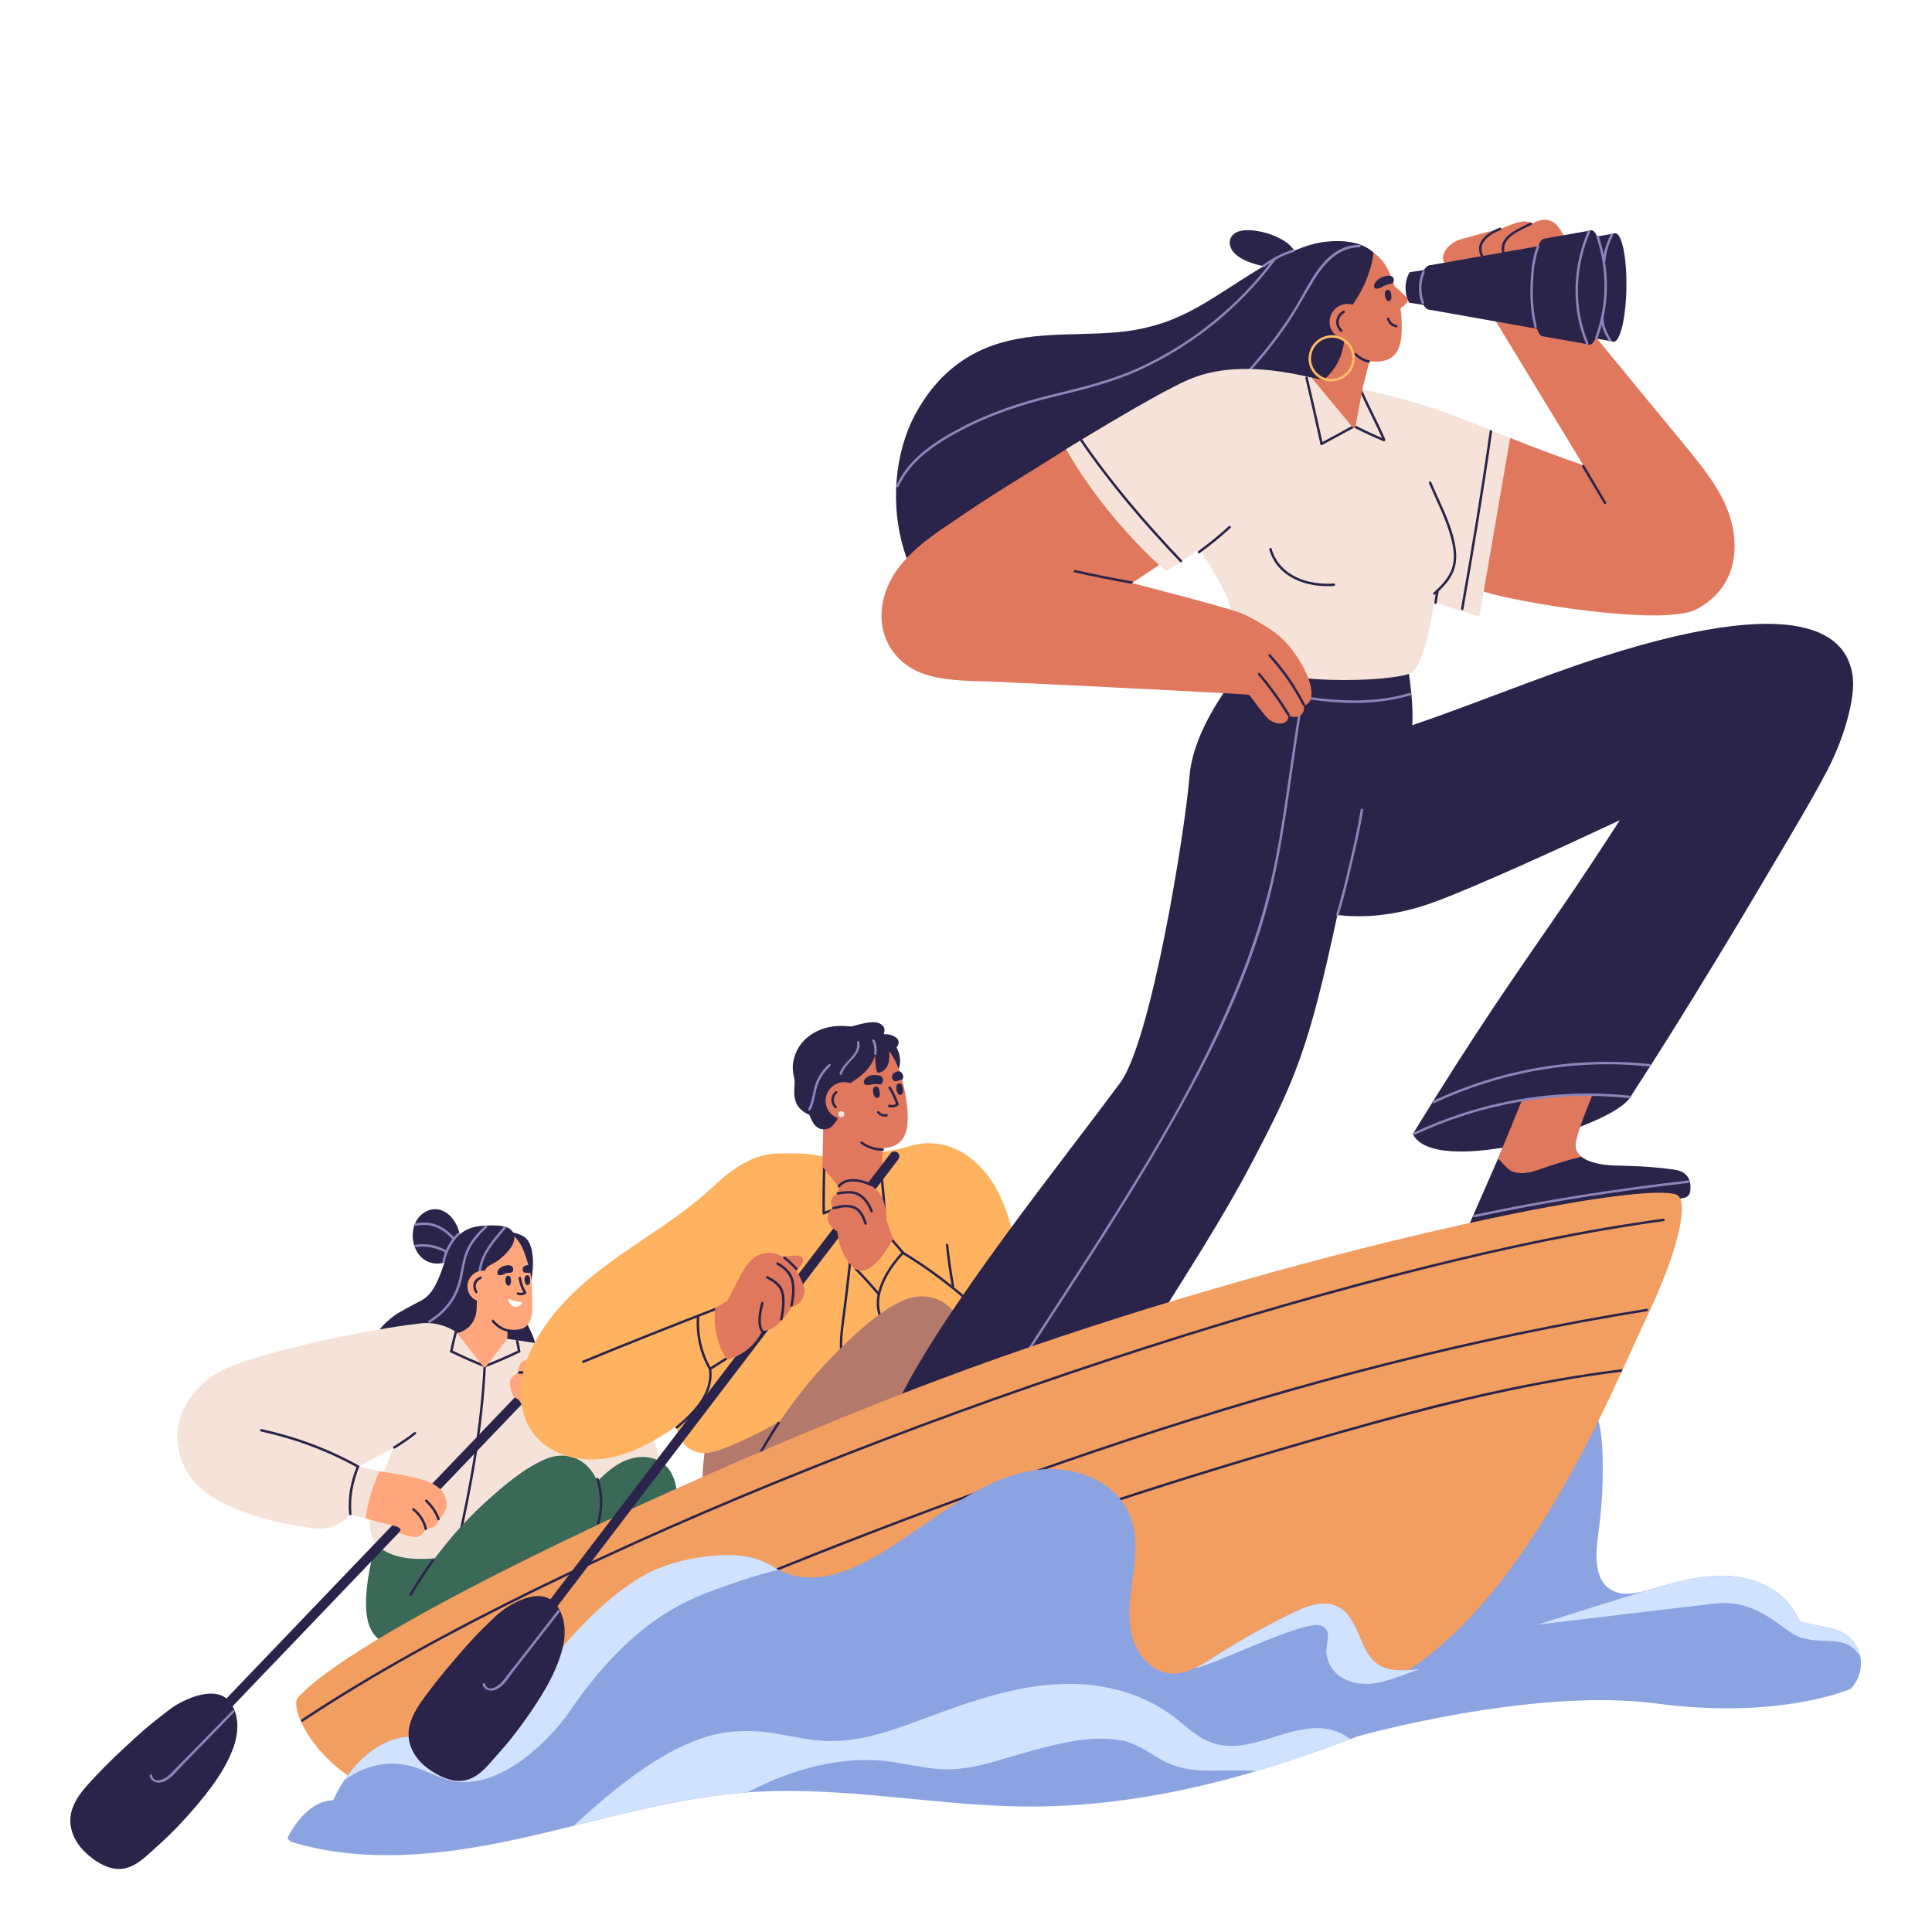 <svg xmlns="http://www.w3.org/2000/svg" xmlns:xlink="http://www.w3.org/1999/xlink" width="1080" zoomAndPan="magnify" viewBox="0 0 810 810" height="1080" preserveAspectRatio="xMidYMid meet" version="1.0"><defs><clipPath id="3d8fa6dfd6"><path d="M 569.148 578.008 L 780.223 578.008 L 780.223 728 L 569.148 728 Z M 569.148 578.008 " clip-rule="nonzero"/></clipPath><clipPath id="c6278de8e8"><path d="M 29.484 710.055 L 99.93 710.055 L 99.93 783.59 L 29.484 783.59 Z M 29.484 710.055 " clip-rule="nonzero"/></clipPath></defs><rect x="-81" width="972" fill="#ffffff" y="-81" height="972" fill-opacity="1"/><rect x="-81" width="972" fill="#ffffff" y="-81" height="972" fill-opacity="1"/><g clip-path="url(#3d8fa6dfd6)"><path fill="#8ba3e0" d="M 773.723 685.18 C 768.488 681.75 760.777 681.883 754.68 679.703 C 754.062 678.645 753.465 677.57 752.844 676.508 C 751.113 673.539 749.055 670.867 746.406 668.656 C 741.297 664.402 734.832 662.004 728.262 661.09 C 720.113 659.953 711.809 661.191 703.832 663.105 C 699.359 664.18 694.961 665.52 690.531 666.742 C 686.41 667.883 681.832 668.957 677.676 667.547 C 668.039 664.281 668.867 652.051 669.977 643.957 C 671.258 634.637 672 625.289 671.961 615.891 C 671.914 602.359 671.562 585.066 656.637 579.68 C 642.566 574.602 629.316 582.289 618.184 590.914 C 617.016 591.133 615.828 591.387 614.602 591.73 C 588.223 599.109 569.156 727.973 569.156 727.973 C 569.156 727.973 642.402 707.289 694.469 714.207 C 743.148 720.676 772.051 709.656 775.645 708.152 C 775.77 708.164 776.18 707.789 776.297 707.652 C 782.301 700.812 781.395 690.199 773.723 685.18 " fill-opacity="1" fill-rule="nonzero"/></g><path fill="#2b244a" d="M 223.48 560.293 C 221.551 555.422 218.012 550.918 218.973 545.379 C 219.18 545.156 219.191 544.766 218.902 544.586 C 218.758 544.43 218.527 544.359 218.332 544.418 C 212.879 543.133 207.992 547.008 204.48 550.906 C 200.465 555.355 197.656 560.891 196.449 566.742 C 195.363 572.012 195.188 578.32 198.219 582.953 C 200.539 586.5 204.871 588.434 208.934 587.051 C 209.043 587.148 209.191 587.195 209.375 587.137 C 216.629 584.863 222.637 579.23 224.348 571.676 C 225.219 567.836 224.918 563.922 223.48 560.293 " fill-opacity="1" fill-rule="nonzero"/><path fill="#2b244a" d="M 212.867 516.375 C 212.867 516.375 218.535 516.844 220.902 519.547 C 224.613 523.789 223.844 535.473 221.371 540.969 C 219.164 545.867 212.867 516.375 212.867 516.375 " fill-opacity="1" fill-rule="nonzero"/><path fill="#3a6957" d="M 209.883 672.578 C 201.242 677.625 192.016 681.574 182.586 684.828 C 174.309 687.688 161.484 693.594 155.852 683.793 C 150.824 675.047 154.84 657.508 157.391 646.895 C 187.203 640.926 213.629 642.277 243.238 640.348 C 235.387 653.891 223.383 664.688 209.883 672.578 " fill-opacity="1" fill-rule="nonzero"/><path fill="#f5e3d9" d="M 274.723 605.297 C 269.047 588.652 235.867 568.133 230.98 565.184 C 230.777 565.055 230.57 564.926 230.355 564.812 L 230.355 564.809 C 229.078 564.102 227.66 563.602 226.109 563.348 C 220.102 562.363 214.074 561.492 208.035 560.707 C 204.371 560.23 200.703 559.789 197.031 559.387 C 193.75 559.023 190.379 558.461 187.062 558.617 C 181.965 558.863 178.465 561.648 176.488 566.316 C 172.691 575.273 172.09 585.203 169.395 594.484 C 166.094 605.848 160.629 616.461 157.289 627.75 C 154.977 635.566 152.613 645.027 160.926 650.031 C 169.625 655.27 181.824 653.543 191.402 652.203 C 202.375 650.664 214.078 649.16 224.391 644.773 C 233.539 640.891 234.617 637.199 238.578 628.078 C 239.055 626.98 239.488 624.488 239.816 621.102 C 248.602 625.016 260.336 629.867 263.48 629.363 C 268.676 628.539 280.855 623.273 274.723 605.297 " fill-opacity="1" fill-rule="nonzero"/><path fill="#f5e3d9" d="M 243.426 624.883 C 243.48 625.648 243.574 626.832 243.688 628.246 C 244.621 626.766 245.535 625.281 246.449 623.793 C 245.477 624.125 244.504 624.457 243.426 624.883 " fill-opacity="1" fill-rule="nonzero"/><path fill="#2b244a" d="M 202.699 572.504 C 201.547 597.863 196.914 623.016 191.352 647.73 C 191.207 648.383 192.203 648.656 192.352 648.008 C 197.934 623.203 202.582 597.953 203.738 572.504 C 203.77 571.836 202.73 571.836 202.699 572.504 " fill-opacity="1" fill-rule="nonzero"/><g clip-path="url(#c6278de8e8)"><path fill="#2b244a" d="M 96.383 713.559 C 90.914 706.301 77.57 711.801 71.043 716.75 C 62.297 723.379 58.941 726.422 50.918 733.922 C 46.863 737.711 42.926 741.629 39.137 745.684 C 35.664 749.406 32.152 753.215 30.402 758.082 C 27.941 764.906 30.672 771.68 35.648 776.484 C 39.805 780.496 46.133 784.633 52.184 783.352 C 57.684 782.188 61.34 778.094 65.367 774.551 C 69.531 770.887 73.492 766.984 77.227 762.875 C 85.062 754.258 93.613 744.059 97.715 733.078 C 100.059 726.805 100.574 719.117 96.383 713.559 " fill-opacity="1" fill-rule="nonzero"/></g><path fill="#2b244a" d="M 59.898 751.66 C 59.078 750.871 59.047 749.566 59.836 748.746 L 225.695 575.555 C 226.48 574.734 227.785 574.703 228.605 575.488 C 229.426 576.281 229.453 577.586 228.668 578.406 L 62.809 751.594 C 62.023 752.414 60.719 752.445 59.898 751.66 " fill-opacity="1" fill-rule="nonzero"/><path fill="#8d84b8" d="M 62.746 744.523 C 63.297 747.195 66.27 747.902 68.562 747.012 C 71.898 745.707 74.469 742.105 76.91 739.629 C 84.043 732.406 91.062 725.074 98.18 717.832 C 98.648 717.355 97.914 716.621 97.445 717.102 C 92.023 722.621 86.648 728.191 81.242 733.734 C 78.66 736.379 76.027 738.98 73.453 741.641 C 72.582 742.543 71.762 743.5 70.816 744.332 C 69.055 745.875 64.539 748.113 63.746 744.25 C 63.609 743.594 62.613 743.867 62.746 744.523 " fill-opacity="1" fill-rule="nonzero"/><path fill="#ffa67d" d="M 228.113 591.867 C 230.973 590.051 233.754 587.363 235.207 584.266 C 236.188 582.18 236.887 580.418 237.77 578.312 C 235.797 572.641 233.238 568.391 229.832 566.652 C 223.766 563.551 220.82 570.254 220.82 570.254 C 220.82 570.254 217.039 570.391 217.258 575.633 C 216.191 575.945 213.863 577.457 213.77 579.855 C 213.676 582.238 215.48 585.77 215.48 585.77 C 217.793 586.887 218.242 587.133 219.395 591.398 C 219.547 591.965 219.773 592.988 220.27 594.832 C 223.211 594.363 226.184 593.094 228.113 591.867 " fill-opacity="1" fill-rule="nonzero"/><path fill="#3a6957" d="M 175.645 674.414 C 181.516 673.793 187.332 672.672 193.141 671.605 C 203.801 669.652 214.406 667.598 224.941 665.004 C 235.516 662.406 246.176 660.07 256.602 656.863 C 265.168 654.227 273.617 651.234 282.125 648.406 C 282.754 645.496 283.23 642.551 283.535 639.582 C 284.246 632.613 284.875 624.156 281.559 617.758 C 278.691 612.227 272.68 610.098 266.676 611.059 C 260.156 612.105 255.008 616.477 250.441 621.074 C 250.035 620.09 249.566 619.121 248.988 618.176 C 244.531 610.883 236.684 608.395 228.715 611.742 C 219.805 615.48 211.574 622.57 204.422 628.977 C 197.137 635.5 190.484 642.727 184.488 650.453 C 178.492 658.184 173.199 666.422 168.547 675.012 C 170.93 674.766 173.344 674.66 175.645 674.414 " fill-opacity="1" fill-rule="nonzero"/><path fill="#f5e3d9" d="M 198.371 561.098 C 196.117 559.961 193.836 559.223 191.531 558.801 L 191.555 558.762 C 191.555 558.762 186.754 554.766 178.891 554.703 C 175.93 554.684 165.387 556.199 152.648 558.52 C 131.582 562.359 106.875 568.574 95.832 573.234 C 84.391 578.066 74.301 588.895 74.379 602.254 C 74.441 613.371 80.254 622.477 89.637 628.02 C 102.109 635.387 117.18 638.871 131.465 640.781 C 141.355 642.113 146.68 635.004 146.68 635.004 C 146.68 635.004 149.602 635.766 153.332 636.605 C 154.094 633.895 158.18 620.43 159.184 616.797 C 155.871 616.035 153.512 615.543 150.082 614.855 C 168.805 605.074 186.363 597.531 197.637 579.605 C 202.648 578.508 204.039 563.949 198.371 561.098 " fill-opacity="1" fill-rule="nonzero"/><path fill="#2b244a" d="M 165.555 607.281 C 168.605 605.438 171.539 603.434 174.352 601.238 C 174.875 600.828 174.137 600.102 173.617 600.508 C 170.879 602.645 168.004 604.586 165.031 606.387 C 164.461 606.73 164.98 607.625 165.555 607.281 " fill-opacity="1" fill-rule="nonzero"/><path fill="#2b244a" d="M 191.566 555.191 C 190.398 558.906 189.445 562.66 188.707 566.484 C 188.578 567.137 189.578 567.418 189.703 566.762 C 190.445 562.938 191.398 559.18 192.566 555.465 C 192.77 554.828 191.766 554.555 191.566 555.191 " fill-opacity="1" fill-rule="nonzero"/><path fill="#2b244a" d="M 188.945 567.004 C 193.613 569.273 198.363 571.359 203.184 573.277 C 203.805 573.527 204.074 572.52 203.461 572.277 C 198.719 570.391 194.055 568.336 189.469 566.105 C 188.871 565.816 188.344 566.707 188.945 567.004 " fill-opacity="1" fill-rule="nonzero"/><path fill="#2b244a" d="M 216.34 562.414 C 216.645 563.859 216.918 565.301 217.148 566.762 C 217.254 567.418 218.254 567.141 218.148 566.484 C 217.914 565.027 217.648 563.578 217.34 562.137 C 217.203 561.488 216.203 561.762 216.34 562.414 " fill-opacity="1" fill-rule="nonzero"/><path fill="#2b244a" d="M 217.387 566.105 C 212.738 568.336 208.016 570.391 203.215 572.277 C 202.602 572.516 202.867 573.527 203.492 573.277 C 208.371 571.355 213.18 569.273 217.91 567.004 C 218.516 566.715 217.988 565.82 217.387 566.105 " fill-opacity="1" fill-rule="nonzero"/><path fill="#ffa67d" d="M 186.297 626.637 C 183.07 620.633 174.328 619.305 159.184 616.797 C 157.016 620.859 153.828 630.293 153.332 636.605 C 159.27 638.336 161.73 638.777 162.73 639.027 C 167.023 640.09 169.07 640.637 167.148 642.648 C 167.148 642.648 172.008 644.559 174.387 644.414 C 176.781 644.273 178.242 641.914 178.535 640.844 C 183.777 640.949 183.832 637.168 183.832 637.168 C 183.832 637.168 189.52 632.645 186.297 626.637 " fill-opacity="1" fill-rule="nonzero"/><path fill="#2b244a" d="M 172.594 668.805 C 175.508 663.855 178.664 659.07 182.055 654.438 C 182.449 653.895 181.551 653.379 181.16 653.91 C 177.77 658.543 174.613 663.336 171.699 668.277 C 171.359 668.855 172.254 669.375 172.594 668.805 " fill-opacity="1" fill-rule="nonzero"/><path fill="#2b244a" d="M 109.406 600.141 C 123.695 603.312 137.008 608.191 149.82 615.305 C 150.406 615.629 150.926 614.734 150.344 614.406 C 137.453 607.25 124.066 602.336 109.68 599.141 C 109.031 598.992 108.754 599.992 109.406 600.141 " fill-opacity="1" fill-rule="nonzero"/><path fill="#2b244a" d="M 147.379 634.742 C 146.758 627.77 148.02 621.465 150.582 614.992 C 150.828 614.375 149.824 614.105 149.582 614.719 C 146.98 621.285 145.711 627.676 146.344 634.742 C 146.402 635.402 147.438 635.406 147.379 634.742 " fill-opacity="1" fill-rule="nonzero"/><path fill="#2b244a" d="M 249.984 620.23 C 251.922 626.234 252.004 632.438 250.262 638.5 C 250.078 639.141 251.078 639.414 251.262 638.773 C 253.051 632.555 252.977 626.121 250.984 619.953 C 250.781 619.32 249.777 619.598 249.984 620.23 " fill-opacity="1" fill-rule="nonzero"/><path fill="#2b244a" d="M 173.051 633.277 C 175.609 635.254 177.312 637.996 178.031 641.141 C 178.18 641.793 179.18 641.512 179.031 640.863 C 178.246 637.434 176.352 634.531 173.574 632.387 C 173.047 631.977 172.527 632.875 173.051 633.277 " fill-opacity="1" fill-rule="nonzero"/><path fill="#2b244a" d="M 178.34 629.562 C 180.508 631.672 182.398 634.141 183.336 637.055 C 183.539 637.688 184.539 637.422 184.336 636.781 C 183.344 633.699 181.367 631.066 179.07 628.828 C 178.594 628.359 177.859 629.098 178.34 629.562 " fill-opacity="1" fill-rule="nonzero"/><path fill="#ffa67d" d="M 213.609 541.203 L 192.059 538.73 L 191.555 558.762 C 202.617 568.273 212.664 561.32 212.664 561.32 L 213.609 541.203 " fill-opacity="1" fill-rule="nonzero"/><path fill="#ffa67d" d="M 188.68 525.348 C 188.844 521.746 192.789 514.785 201.027 514.25 C 208.469 513.773 216.254 515.418 219.719 524.848 C 223.18 534.277 223.055 537.816 223.18 545.812 C 223.258 551.023 223.215 556.723 216.906 557.457 C 209.746 558.289 203.164 552.633 200.129 549.129 C 197.098 545.629 188.055 539.113 188.68 525.348 " fill-opacity="1" fill-rule="nonzero"/><path fill="#2b244a" d="M 222.559 533.703 C 220.965 533.371 219.465 534.199 219.18 532.574 C 218.949 531.32 219.703 530.328 221.824 530.371 C 223.133 530.559 223.613 532.891 222.559 533.703 " fill-opacity="1" fill-rule="nonzero"/><path fill="#2b244a" d="M 212.066 530.559 C 214.363 530.137 215.281 531.062 215.156 532.391 C 214.988 534.219 213.312 533.199 211.559 534.078 C 209.949 534.887 208.75 534.922 208.527 533.922 C 208.266 532.715 209.609 531 212.066 530.559 " fill-opacity="1" fill-rule="nonzero"/><path fill="#2b244a" d="M 213.145 534.871 C 211.68 534.855 211.797 536.965 212.031 537.816 C 212.188 538.371 212.52 539.031 213.184 539.027 C 214.148 539.027 214.258 537.711 214.246 537.008 C 214.23 536.223 214.102 534.887 213.145 534.871 " fill-opacity="1" fill-rule="nonzero"/><path fill="#2b244a" d="M 221.148 534.633 C 219.684 534.617 219.801 536.727 220.035 537.578 C 220.191 538.133 220.523 538.793 221.188 538.785 C 222.152 538.785 222.262 537.473 222.25 536.766 C 222.234 535.984 222.105 534.641 221.148 534.633 " fill-opacity="1" fill-rule="nonzero"/><path fill="#2b244a" d="M 217.434 535.977 C 217.762 538.16 218.492 540.203 219.613 542.102 C 219.953 542.676 220.848 542.156 220.508 541.578 C 219.43 539.746 218.75 537.801 218.438 535.695 C 218.336 535.039 217.336 535.32 217.434 535.977 " fill-opacity="1" fill-rule="nonzero"/><path fill="#2b244a" d="M 216.871 542.738 C 218.02 543.238 219.293 543.168 220.34 542.453 C 220.891 542.078 220.371 541.18 219.816 541.555 C 219.098 542.047 218.207 542.195 217.395 541.844 C 216.789 541.578 216.258 542.477 216.871 542.738 " fill-opacity="1" fill-rule="nonzero"/><path fill="#2b244a" d="M 199.703 540.852 C 198.523 539.449 198.84 537.484 200.336 536.461 C 200.883 536.086 200.367 535.184 199.812 535.566 C 197.738 536.984 197.344 539.652 198.973 541.586 C 199.402 542.098 200.133 541.359 199.703 540.852 " fill-opacity="1" fill-rule="nonzero"/><path fill="#2b244a" d="M 206.27 554.16 C 207.934 556.289 210.23 557.738 212.859 558.359 C 213.508 558.512 213.785 557.512 213.137 557.359 C 210.66 556.773 208.57 555.426 207 553.426 C 206.59 552.902 205.859 553.641 206.27 554.16 " fill-opacity="1" fill-rule="nonzero"/><path fill="#2b244a" d="M 175.238 510.777 C 171.031 516.508 172.957 526.559 179.832 529.141 C 184.699 530.969 191.191 528.668 192.645 523.266 C 194.305 517.109 190.234 507.91 183.406 507.012 C 182.809 506.93 182.203 506.93 181.602 506.996 C 179.117 507.27 176.742 508.727 175.238 510.777 " fill-opacity="1" fill-rule="nonzero"/><path fill="#8d84b8" d="M 174.43 522.898 C 178.629 522.09 183.262 523.203 186.934 525.297 C 187.516 525.625 188.039 524.73 187.457 524.398 C 183.52 522.156 178.641 521.035 174.156 521.898 C 173.5 522.023 173.777 523.023 174.43 522.898 " fill-opacity="1" fill-rule="nonzero"/><path fill="#8d84b8" d="M 174.562 513.879 C 180.801 512.656 185.398 514.98 189.648 519.48 C 190.105 519.965 190.836 519.23 190.379 518.746 C 185.844 513.945 180.902 511.582 174.285 512.879 C 173.633 513.008 173.91 514.008 174.562 513.879 " fill-opacity="1" fill-rule="nonzero"/><path fill="#2b244a" d="M 209.176 528.203 C 207.969 529.168 206.621 529.73 205.312 530.496 C 202.574 532.117 203.195 534.199 202.828 536.785 C 202.328 540.359 202.398 542.766 199.934 545.277 C 199.863 550.023 199.832 552.711 196.945 555.992 C 196.215 556.82 193.629 558.594 191.945 558.883 C 191.801 558.855 191.664 558.832 191.52 558.812 L 191.555 558.762 C 191.555 558.762 186.758 554.766 178.887 554.699 C 176.449 554.684 168.898 555.711 159.207 557.359 C 160.836 555.223 162.969 553.375 165.086 551.742 C 167.32 550.031 174.906 546.148 176.391 545.379 C 180.102 543.453 181.996 540.148 183.73 536.352 C 185.789 531.824 187.07 525.84 189.527 521.516 C 192.148 516.922 196.312 514.453 201.543 513.992 C 202.094 513.941 210.973 513.008 213.734 515.199 C 214.758 516.008 215.488 516.953 215.648 518.117 C 215.918 520.18 215.008 523.516 209.176 528.203 " fill-opacity="1" fill-rule="nonzero"/><path fill="#8d84b8" d="M 201.668 532.938 C 202.438 525.691 207.492 520.395 211.953 515.059 C 212.379 514.551 211.652 513.812 211.223 514.324 C 206.555 519.906 201.434 525.383 200.629 532.938 C 200.559 533.602 201.598 533.594 201.668 532.938 " fill-opacity="1" fill-rule="nonzero"/><path fill="#8d84b8" d="M 180.246 554.527 C 186.508 550.809 191.359 544.844 193.227 537.766 C 194.332 533.582 194.613 529.152 196.246 525.113 C 197.906 520.984 200.902 517.66 204.098 514.648 C 204.586 514.188 203.852 513.457 203.367 513.914 C 200.699 516.426 198.164 519.145 196.387 522.379 C 194.566 525.688 193.891 529.359 193.191 533.035 C 192.398 537.168 191.395 541.133 189.07 544.699 C 186.691 548.355 183.465 551.41 179.723 553.629 C 179.148 553.969 179.668 554.867 180.246 554.527 " fill-opacity="1" fill-rule="nonzero"/><path fill="#ffa67d" d="M 195.992 538.91 C 195.754 542.508 198.473 545.578 202.066 545.762 C 205.656 545.945 208.758 543.18 208.996 539.586 C 209.234 535.988 206.52 532.922 202.926 532.734 C 199.336 532.551 196.234 535.316 195.992 538.91 " fill-opacity="1" fill-rule="nonzero"/><path fill="#2b244a" d="M 200.156 541.406 C 198.844 539.426 199.453 537.145 201.617 536.23 C 202.223 535.977 201.957 534.969 201.344 535.23 C 200.125 535.746 199.176 536.387 198.695 537.672 C 198.164 539.09 198.434 540.684 199.258 541.93 C 199.625 542.488 200.527 541.965 200.156 541.406 " fill-opacity="1" fill-rule="nonzero"/><path fill="#ffffff" d="M 215.109 547.688 C 213.941 547.215 213.391 546.039 213.105 544.926 C 213.059 544.738 213.242 544.578 213.426 544.648 C 215.133 545.348 216.922 545.789 218.758 545.953 C 218.938 545.973 219.035 546.172 218.926 546.316 C 218.094 547.43 216.77 548.359 215.109 547.688 " fill-opacity="1" fill-rule="nonzero"/><path fill="#8d84b8" d="M 186.488 529.062 C 187.348 524.75 189.453 520.828 192.57 517.73 C 193.047 517.258 192.312 516.523 191.84 516.996 C 188.605 520.211 186.383 524.312 185.488 528.789 C 185.355 529.441 186.359 529.719 186.488 529.062 " fill-opacity="1" fill-rule="nonzero"/><path fill="#ffa67d" d="M 191.555 558.762 L 202.559 572.941 C 202.867 573.34 203.465 573.332 203.773 572.93 L 212.664 561.32 L 191.555 558.762 " fill-opacity="1" fill-rule="nonzero"/><path fill="#2b244a" d="M 217.66 575.969 C 221.379 575.508 225.312 579.164 227.465 581.836 C 227.883 582.355 228.609 581.613 228.195 581.102 C 225.887 578.23 221.656 574.434 217.66 574.93 C 217.008 575.012 217 576.051 217.66 575.969 " fill-opacity="1" fill-rule="nonzero"/><path fill="#2b244a" d="M 221.395 570.719 C 225.281 571.398 229.258 572.965 230.828 576.895 C 231.07 577.508 232.074 577.242 231.828 576.617 C 230.117 572.332 225.973 570.469 221.668 569.711 C 221.016 569.602 220.734 570.602 221.395 570.719 " fill-opacity="1" fill-rule="nonzero"/><path fill="#2b244a" d="M 377.055 442.234 C 378.359 447.816 375.445 452.547 370.547 452.801 C 365.645 453.055 360.617 448.734 359.309 443.156 C 358.004 437.574 360.918 432.844 365.82 432.59 C 370.719 432.336 375.75 436.656 377.055 442.234 " fill-opacity="1" fill-rule="nonzero"/><path fill="#b3796b" d="M 360.68 616.426 C 350.855 622.859 340.277 628.043 329.418 632.43 C 319.891 636.277 305.215 643.969 298.016 632.844 C 291.586 622.902 296.152 610.785 295.98 599.645 C 329.078 588.438 363.234 580.73 397.828 576.672 C 389.441 592.996 376.027 606.371 360.68 616.426 " fill-opacity="1" fill-rule="nonzero"/><path fill="#ffb361" d="M 434.68 552.598 C 434.562 552.969 434.438 553.336 434.316 553.711 C 434.605 550.117 433.762 546.516 431.812 543.367 C 426.07 527.867 425.285 510.461 416.453 496.227 C 408.883 484.023 395.977 476.105 381.309 480.555 C 376.191 482.109 372.934 482.258 367.641 483.66 C 361.121 484.984 354.309 485.121 347.68 485.574 C 339.238 483.25 334.293 483.5 326.691 483.566 C 316.066 483.66 307.32 489.676 299.453 497.086 C 281.93 513.594 259.867 524.035 242.18 540.305 C 228.035 553.312 212.859 574.934 220.293 594.938 C 223.379 603.238 230.738 608.695 239.168 610.832 C 249.219 613.379 259.523 611.148 268.805 606.703 C 273.922 604.25 278.812 601.254 283.535 597.977 C 283.676 598.98 283.902 599.984 284.254 600.984 C 286.266 606.703 291.219 610.02 297.332 609.027 C 301.566 608.34 305.656 606.41 309.574 604.703 C 313.246 603.102 316.859 601.359 320.402 599.484 C 324.312 597.418 328.125 595.176 331.844 592.789 C 349.73 585.484 368.605 593.707 386.949 593.418 C 402.023 593.18 415.434 585.695 424.809 573.918 C 429.801 567.648 433.492 560.48 435.863 552.859 C 436.094 552.105 434.91 551.852 434.68 552.598 " fill-opacity="1" fill-rule="nonzero"/><path fill="#2b244a" d="M 358.453 532.344 C 361.723 535.715 364.875 539.195 367.906 542.785 C 368.336 543.301 369.066 542.559 368.641 542.051 C 365.605 538.461 362.457 534.984 359.184 531.609 C 358.719 531.125 357.984 531.859 358.453 532.344 " fill-opacity="1" fill-rule="nonzero"/><path fill="#2b244a" d="M 370.512 516.527 C 373.07 519.543 375.633 522.562 378.191 525.574 C 378.625 526.086 379.355 525.348 378.926 524.844 C 376.363 521.828 373.805 518.809 371.246 515.793 C 370.812 515.285 370.082 516.023 370.512 516.527 " fill-opacity="1" fill-rule="nonzero"/><path fill="#2b244a" d="M 371.586 555.238 C 364.207 545.625 371.988 532.875 378.926 525.574 C 379.383 525.09 378.652 524.355 378.191 524.844 C 370.953 532.465 363.023 545.77 370.691 555.766 C 371.09 556.285 371.992 555.77 371.586 555.238 " fill-opacity="1" fill-rule="nonzero"/><path fill="#2b244a" d="M 378.238 525.652 C 389.227 532.336 399.508 540.078 408.973 548.797 C 409.461 549.246 410.195 548.516 409.703 548.062 C 400.18 539.285 389.824 531.488 378.762 524.762 C 378.188 524.41 377.668 525.309 378.238 525.652 " fill-opacity="1" fill-rule="nonzero"/><path fill="#2b244a" d="M 396.547 521.953 C 397.152 527.809 397.984 533.629 399.051 539.418 C 399.176 540.074 400.172 539.793 400.055 539.141 C 399.004 533.445 398.18 527.719 397.586 521.953 C 397.516 521.297 396.48 521.293 396.547 521.953 " fill-opacity="1" fill-rule="nonzero"/><path fill="#2b244a" d="M 357.734 504.473 C 362.039 505.668 366.379 506.715 370.715 507.805 C 371.359 507.965 371.637 506.965 370.988 506.805 C 366.656 505.711 362.316 504.668 358.012 503.473 C 357.367 503.293 357.09 504.297 357.734 504.473 " fill-opacity="1" fill-rule="nonzero"/><path fill="#2b244a" d="M 371.367 507.305 C 371.035 500.789 370.184 494.32 369.598 487.828 C 369.539 487.168 368.504 487.164 368.562 487.828 C 369.148 494.32 369.996 500.789 370.332 507.305 C 370.367 507.969 371.402 507.973 371.367 507.305 " fill-opacity="1" fill-rule="nonzero"/><path fill="#2b244a" d="M 357.914 503.465 C 353.719 505.098 349.469 506.59 345.23 508.125 C 344.609 508.348 344.879 509.352 345.508 509.125 C 349.742 507.59 353.992 506.102 358.191 504.465 C 358.805 504.227 358.539 503.219 357.914 503.465 " fill-opacity="1" fill-rule="nonzero"/><path fill="#2b244a" d="M 345.891 508.625 C 345.73 502.035 345.957 495.453 346.055 488.867 C 346.062 488.199 345.027 488.199 345.016 488.867 C 344.922 495.453 344.695 502.035 344.852 508.625 C 344.867 509.293 345.902 509.293 345.891 508.625 " fill-opacity="1" fill-rule="nonzero"/><path fill="#2b244a" d="M 356.934 490.938 C 357.969 504.367 357.035 517.875 355.648 531.246 C 354.953 537.91 354.121 544.562 353.27 551.215 C 352.43 557.781 351.336 564.422 352.828 570.98 C 352.977 571.633 353.977 571.359 353.828 570.703 C 352.262 563.832 353.598 556.777 354.473 549.902 C 355.309 543.375 356.113 536.852 356.781 530.312 C 358.113 517.25 358.98 504.055 357.969 490.938 C 357.918 490.277 356.883 490.27 356.934 490.938 " fill-opacity="1" fill-rule="nonzero"/><path fill="#b3796b" d="M 320.488 620.68 C 327.195 619.621 333.812 617.984 340.422 616.414 C 352.551 613.539 364.617 610.547 376.566 606.949 C 388.562 603.34 400.672 600.023 412.457 595.727 C 422.145 592.191 431.676 588.254 441.281 584.504 C 441.832 581.129 442.203 577.719 442.375 574.293 C 442.781 566.254 443 556.52 438.809 549.375 C 435.188 543.203 428.152 541.117 421.312 542.578 C 413.879 544.168 408.227 549.488 403.254 555.035 C 402.727 553.926 402.129 552.84 401.41 551.793 C 395.859 543.691 386.691 541.309 377.738 545.613 C 367.723 550.438 358.688 559.066 350.848 566.836 C 342.863 574.758 335.648 583.441 329.223 592.664 C 322.789 601.891 317.199 611.656 312.363 621.789 C 315.09 621.359 317.855 621.094 320.488 620.68 " fill-opacity="1" fill-rule="nonzero"/><path fill="#2b244a" d="M 316.641 614.254 C 319.758 608.289 323.168 602.488 326.863 596.863 C 327.23 596.301 326.332 595.781 325.969 596.34 C 322.27 601.969 318.859 607.762 315.742 613.734 C 315.434 614.324 316.332 614.848 316.641 614.254 " fill-opacity="1" fill-rule="nonzero"/><path fill="#e0785e" d="M 345.348 462.582 L 344.82 489.137 L 357.191 504.383 C 357.535 504.805 358.184 504.781 358.508 504.336 L 369.812 488.809 L 370.664 465.203 L 345.348 462.582 " fill-opacity="1" fill-rule="nonzero"/><path fill="#e0785e" d="M 337.719 446.504 C 337.477 442.289 341.242 433.703 350.809 432.086 C 359.441 430.625 369.012 433.453 374.762 443.715 C 377.797 449.129 379.984 458.379 380.508 466.168 C 380.918 472.258 380.137 479.41 372.855 481.031 C 364.586 482.871 357.949 476.539 353.977 472.828 C 350.008 469.113 338.656 462.621 337.719 446.504 " fill-opacity="1" fill-rule="nonzero"/><path fill="#2b244a" d="M 366.164 432.551 C 362.035 430.961 357.523 430.207 352.816 430.125 C 343.32 429.953 333.785 435.566 332.469 445.992 C 332.191 448.18 332.523 450.371 333.094 452.559 C 333.098 452.578 333.094 452.59 333.094 452.613 C 333.426 455.84 332.281 458.359 333.711 462.152 C 335.141 465.945 339.301 467.375 339.301 467.375 L 339.301 467.367 C 340.805 471.223 342.578 474.309 346.996 473.289 C 349.191 472.785 354.195 466.812 351.344 461.305 C 350.633 459.934 350.645 458.332 350.5 456.77 C 352.535 456.07 364.387 451.633 366.883 442.379 C 366.883 442.379 366.898 450.121 368.367 449.773 C 372.812 448.727 372.93 444.078 372.848 441.816 C 372.633 436.051 369.598 433.875 366.164 432.551 " fill-opacity="1" fill-rule="nonzero"/><path fill="#8d84b8" d="M 339.816 465.355 C 341.348 462.43 341.562 459.219 342.438 456.082 C 343.438 452.52 345.449 449.449 348.148 446.945 C 348.641 446.488 347.906 445.754 347.414 446.211 C 345.184 448.281 343.391 450.719 342.223 453.547 C 340.711 457.203 340.773 461.301 338.922 464.832 C 338.613 465.422 339.508 465.949 339.816 465.355 " fill-opacity="1" fill-rule="nonzero"/><path fill="#8d84b8" d="M 353.012 450.25 C 354.449 445.105 361.25 442.855 360.312 436.855 C 360.211 436.199 359.211 436.477 359.312 437.129 C 360.152 442.5 353.352 445.184 352.008 449.977 C 351.828 450.621 352.828 450.895 353.012 450.25 " fill-opacity="1" fill-rule="nonzero"/><path fill="#8d84b8" d="M 364.039 433.566 C 365.98 435.891 366.801 438.738 366.512 441.746 C 366.445 442.41 367.484 442.402 367.547 441.746 C 367.863 438.461 366.883 435.359 364.773 432.832 C 364.344 432.316 363.613 433.055 364.039 433.566 " fill-opacity="1" fill-rule="nonzero"/><path fill="#2b244a" d="M 378.238 452.66 C 376.332 452.828 375.105 454.195 374.242 452.465 C 373.566 451.141 374.09 449.773 376.5 449.121 C 378.043 448.898 379.414 451.215 378.238 452.66 " fill-opacity="1" fill-rule="nonzero"/><path fill="#2b244a" d="M 366.973 450.684 C 369.707 450.746 370.539 452.023 370.086 453.531 C 369.461 455.594 367.777 454.02 365.562 454.621 C 363.527 455.172 362.148 454.934 362.133 453.73 C 362.109 452.277 364.055 450.617 366.973 450.684 " fill-opacity="1" fill-rule="nonzero"/><path fill="#2b244a" d="M 367.273 455.484 C 365.562 455.641 365.957 458.082 366.336 459.051 C 366.578 459.676 367.051 460.402 367.824 460.32 C 368.953 460.199 368.918 458.652 368.82 457.836 C 368.707 456.922 368.398 455.379 367.273 455.484 " fill-opacity="1" fill-rule="nonzero"/><path fill="#2b244a" d="M 377.02 454.191 C 375.309 454.348 375.699 456.793 376.078 457.758 C 376.324 458.383 376.797 459.109 377.57 459.027 C 378.699 458.906 378.664 457.363 378.566 456.543 C 378.453 455.633 378.145 454.086 377.02 454.191 " fill-opacity="1" fill-rule="nonzero"/><path fill="#2b244a" d="M 372.543 456.289 C 373.891 458.418 374.949 460.691 375.742 463.086 C 375.949 463.719 376.949 463.449 376.742 462.812 C 375.922 460.336 374.832 457.965 373.438 455.762 C 373.082 455.199 372.184 455.723 372.543 456.289 " fill-opacity="1" fill-rule="nonzero"/><path fill="#2b244a" d="M 372.695 464.145 C 374.074 464.582 375.512 464.246 376.609 463.316 C 377.117 462.887 376.379 462.156 375.875 462.582 C 375.055 463.277 373.984 463.465 372.969 463.141 C 372.332 462.938 372.059 463.938 372.695 464.145 " fill-opacity="1" fill-rule="nonzero"/><path fill="#2b244a" d="M 367.789 466.574 C 368.762 467.84 370.27 468.41 371.832 468.078 C 372.488 467.941 372.211 466.938 371.559 467.078 C 370.492 467.305 369.355 466.926 368.688 466.051 C 368.285 465.531 367.383 466.047 367.789 466.574 " fill-opacity="1" fill-rule="nonzero"/><path fill="#2b244a" d="M 360.863 479.426 C 363.508 481.488 366.766 482.457 370.102 482.465 C 370.766 482.469 370.77 481.43 370.102 481.43 C 367.062 481.422 364.016 480.578 361.598 478.691 C 361.074 478.285 360.336 479.016 360.863 479.426 " fill-opacity="1" fill-rule="nonzero"/><path fill="#e0785e" d="M 346.145 461.82 C 346.301 466.086 349.887 469.359 354.148 469.141 C 358.41 468.918 361.734 465.285 361.578 461.02 C 361.422 456.758 357.836 453.484 353.574 453.703 C 349.312 453.922 345.988 457.559 346.145 461.82 " fill-opacity="1" fill-rule="nonzero"/><path fill="#2b244a" d="M 350.742 463.762 C 349.066 462.152 349.234 459.746 350.973 458.273 C 351.484 457.844 350.746 457.113 350.238 457.543 C 348.07 459.375 347.957 462.523 350.008 464.496 C 350.488 464.957 351.223 464.223 350.742 463.762 " fill-opacity="1" fill-rule="nonzero"/><path fill="#2b244a" d="M 356.02 430.73 C 356.02 430.73 365.211 427.434 368.559 428.957 C 372.117 430.578 370.438 433.645 370.438 433.645 C 370.438 433.645 373.422 433.191 375.719 435.055 C 377.977 436.887 375.867 439.094 375.867 439.094 C 375.867 439.094 357.637 433.855 356.02 430.73 " fill-opacity="1" fill-rule="nonzero"/><path fill="#f5e3d9" d="M 352.328 465.914 C 352.312 465.914 352.297 465.922 352.281 465.926 C 351.121 466.332 351.289 468.027 352.398 468.363 C 353.223 468.609 353.98 467.906 353.996 467.086 C 354.016 466.211 353.133 465.664 352.328 465.914 " fill-opacity="1" fill-rule="nonzero"/><path fill="#2b244a" d="M 539.93 102.102 C 539.176 101.484 538.422 100.969 537.777 100.602 C 534.473 98.707 530.633 97.375 526.855 96.812 C 523.875 96.371 519.75 96.062 517.234 98.156 C 514.887 100.109 515.258 103.344 516.992 105.52 C 519.191 108.281 523.125 109.82 526.43 110.781 C 530.637 112.008 537.113 112.973 541.23 110.719 C 545.586 108.332 542.824 104.488 539.93 102.102 " fill-opacity="1" fill-rule="nonzero"/><path fill="#2b244a" d="M 776.641 282.789 C 774.637 270.891 763.703 245.84 671.273 275.484 C 645.723 283.68 617.492 295.438 592.086 304.062 C 592.684 294.887 591.039 285 589.844 276.27 C 588.672 276.863 575.023 282.48 567.215 283.277 C 556.156 284.41 544.938 283.613 533.895 281.871 L 522.68 277.852 C 522.68 277.852 500.555 302.305 498.711 325.367 C 496.871 348.43 482.707 436.145 469.723 453.84 C 444.477 488.09 394.746 549.59 375.875 589.043 C 379.758 588.652 383.617 588.012 387.43 586.953 C 398.152 583.973 408.73 580.074 419.316 576.605 C 430.172 573.047 441.004 569.383 451.695 565.324 C 461.949 561.43 472.539 559.082 483.172 556.93 C 497.305 534.309 512.492 511.004 524.879 487.391 C 542.828 453.176 548.656 440.043 560.699 383.602 C 568.18 384.559 582.672 384.98 600.723 378.418 C 618.438 371.977 655.953 354.727 679.109 343.887 C 671.227 356.07 661.777 370.379 655.27 379.836 C 634.016 410.73 619.254 431.5 592.332 475.43 C 601.223 494.008 675.504 473.078 683.516 459.973 C 697.531 438.324 705.496 425.473 718.922 403.457 C 727.176 389.922 735.312 376.32 743.34 362.652 C 751.203 349.262 759.359 335.922 766.52 322.141 C 772.516 310.586 778.309 292.68 776.641 282.789 " fill-opacity="1" fill-rule="nonzero"/><path fill="#2b244a" d="M 701.945 490.379 C 690.723 488.887 685.555 488.906 677 488.645 C 668.449 488.387 661.141 485.879 660.52 481.035 C 660.035 477.238 662.848 469.293 664.086 466.039 C 653.715 467.602 643.59 470.523 633.473 473.41 L 613.348 519.379 L 706.051 502.23 C 707.398 501.98 708.434 500.891 708.625 499.531 C 709.066 496.449 708.738 491.277 701.945 490.379 " fill-opacity="1" fill-rule="nonzero"/><path fill="#e0785e" d="M 660.523 481.031 C 660.035 477.238 666.434 462.137 667.672 458.883 C 657.215 458.883 647.266 459.672 638.199 461.035 L 628.082 485.734 C 630.055 487.57 631.895 490.125 633.562 490.914 C 637.164 492.625 641.297 491.711 644.91 490.445 C 650.941 488.34 656.895 486.43 662.984 484.965 C 661.602 483.887 660.715 482.578 660.523 481.031 " fill-opacity="1" fill-rule="nonzero"/><path fill="#8d84b8" d="M 425.43 576.039 C 446.707 542.719 468.93 509.992 488.629 475.688 C 507.762 442.379 525.48 407.082 533.93 369.359 C 539.531 344.336 541.93 318.742 546.344 293.508 C 546.461 292.855 545.461 292.574 545.348 293.23 C 541.445 315.535 539.102 338.094 534.758 360.32 C 531.078 379.172 525.297 397.398 517.918 415.121 C 502.387 452.449 481.297 487.258 459.605 521.258 C 448.023 539.41 436.125 557.363 424.535 575.512 C 424.172 576.078 425.07 576.602 425.43 576.039 " fill-opacity="1" fill-rule="nonzero"/><path fill="#8d84b8" d="M 548.418 293.195 C 562.77 295.172 577.227 295.715 591.258 291.52 C 591.891 291.328 591.617 290.324 590.977 290.52 C 577.129 294.66 562.859 294.145 548.695 292.199 C 548.039 292.105 547.758 293.105 548.418 293.195 " fill-opacity="1" fill-rule="nonzero"/><path fill="#2b244a" d="M 575.891 105.941 C 569.238 99.637 556.164 100.461 548.637 102.867 C 530.578 108.645 514.727 122.367 498.539 130.707 C 489.133 135.555 479.359 138.293 468.879 139.258 C 458.371 140.227 447.812 139.875 437.297 140.703 C 427.848 141.441 418.43 143.234 409.84 147.512 C 401.352 151.734 391.656 159.121 383.887 173.406 C 365.832 206.598 377.922 260.699 415.664 266.008 C 440.305 269.477 448.242 245.977 467.758 217.652 C 472.465 210.812 471.961 206.965 468.496 205.059 C 479.68 200.113 490.859 195.164 502.035 190.211 C 515.223 184.379 529.367 179.145 540.668 169.891 C 553.578 159.309 558.223 144.121 560.879 128.406 C 567.453 124.605 575.891 105.941 575.891 105.941 " fill-opacity="1" fill-rule="nonzero"/><path fill="#e0785e" d="M 574.789 148.93 L 571.172 163.152 L 544.844 159.117 L 556.793 135.422 L 574.789 148.93 " fill-opacity="1" fill-rule="nonzero"/><path fill="#e0785e" d="M 547.918 115.977 C 547.984 111.898 552.23 103.883 561.555 103.016 C 569.969 102.23 578.535 104.367 582.766 114.93 C 586.992 125.5 587.738 130.488 587.68 138.043 C 587.637 143.949 586.391 150.391 579.266 151.43 C 571.172 152.605 562.945 147.664 559.391 143.793 C 555.836 139.926 547.652 131.598 547.918 115.977 " fill-opacity="1" fill-rule="nonzero"/><path fill="#2b244a" d="M 563.633 132.105 C 570.172 124.547 574.57 115.852 575.891 105.941 C 570.156 101.152 562.242 100.449 556.191 102.016 C 549.133 103.84 544.609 111.441 542.621 116.641 C 541.672 116.523 540.695 116.461 539.711 116.461 C 526.266 116.461 515.207 127.371 515.008 140.828 C 514.812 154.285 525.547 165.195 538.992 165.195 C 551.773 165.195 562.387 155.34 563.582 142.809 C 564.176 139.621 564.117 136.059 563.633 132.105 " fill-opacity="1" fill-rule="nonzero"/><path fill="#8d84b8" d="M 376.711 204.02 C 381.809 192.984 392.332 186.082 402.723 180.562 C 415.094 173.988 428.211 169.637 441.789 166.352 C 454.098 163.371 466.277 160.402 477.844 155.133 C 488.383 150.336 498.297 144.203 507.398 137.051 C 517.57 129.055 526.672 119.77 534.445 109.426 C 534.848 108.891 533.945 108.375 533.551 108.902 C 519.129 128.098 499.883 143.805 478.078 153.887 C 466.047 159.449 453.355 162.457 440.535 165.586 C 427.523 168.762 414.941 173 403.047 179.219 C 392.223 184.871 381.117 192.023 375.816 203.5 C 375.539 204.102 376.434 204.629 376.711 204.02 " fill-opacity="1" fill-rule="nonzero"/><path fill="#8d84b8" d="M 529.926 112.004 C 533.793 109.195 537.891 107.031 542.461 105.598 C 543.098 105.398 542.828 104.398 542.188 104.598 C 537.539 106.055 533.34 108.246 529.398 111.105 C 528.867 111.496 529.383 112.395 529.926 112.004 " fill-opacity="1" fill-rule="nonzero"/><path fill="#8d84b8" d="M 509.621 164.195 C 516 163.668 520.773 159.273 524.895 154.75 C 530.066 149.082 534.836 143.027 539.188 136.711 C 543.52 130.418 547.055 123.711 551.035 117.211 C 555.227 110.391 561.332 103.664 569.961 103.688 C 570.629 103.688 570.629 102.648 569.961 102.648 C 555.109 102.609 548.957 119.457 542.391 129.938 C 538.117 136.77 533.363 143.293 528.168 149.445 C 523.332 155.164 517.668 162.496 509.621 163.156 C 508.961 163.211 508.957 164.25 509.621 164.195 " fill-opacity="1" fill-rule="nonzero"/><path fill="#e0785e" d="M 584.008 119.41 C 584.008 119.41 589.461 124.047 590.062 125.211 C 590.664 126.379 589.754 127.406 586.871 129.48 C 583.992 131.559 584.008 119.41 584.008 119.41 " fill-opacity="1" fill-rule="nonzero"/><path fill="#2b244a" d="M 584.367 117.477 C 584.324 119.578 582.117 118.703 579.988 120.004 C 578.039 121.195 576.531 121.438 576.164 120.34 C 575.715 119.016 577.254 116.84 580.305 115.914 C 583.164 115.051 584.402 115.945 584.367 117.477 " fill-opacity="1" fill-rule="nonzero"/><path fill="#2b244a" d="M 581.871 121.539 C 580.215 121.66 580.555 124.027 580.906 124.969 C 581.133 125.582 581.578 126.285 582.324 126.223 C 583.418 126.117 583.41 124.629 583.328 123.836 C 583.234 122.949 582.957 121.457 581.871 121.539 " fill-opacity="1" fill-rule="nonzero"/><path fill="#f5e3d9" d="M 446.902 188.34 C 446.902 188.34 484.902 164.863 498.469 159.098 C 512.031 153.336 528.391 153.566 547.23 157.715 C 566.062 161.867 587.422 166.828 597.973 170.172 C 608.523 173.52 633.109 183.602 633.109 183.602 L 620.23 258.512 L 601.141 252.516 C 601.141 252.516 597.953 278.754 591.328 282.227 C 584.711 285.695 531.984 288.496 519.918 275.348 C 515.156 270.16 518.605 258.742 513.738 248.883 C 508.871 239.02 502.953 230.199 502.953 230.199 L 488.988 239.469 C 488.988 239.469 462.086 217.953 446.902 188.34 " fill-opacity="1" fill-rule="nonzero"/><path fill="#2b244a" d="M 567.547 179.184 C 571.656 181.289 575.84 183.23 580.098 185.012 C 580.711 185.27 580.98 184.266 580.375 184.012 C 576.199 182.266 572.098 180.355 568.074 178.289 C 567.48 177.988 566.953 178.883 567.547 179.184 " fill-opacity="1" fill-rule="nonzero"/><path fill="#2b244a" d="M 570.145 164.121 C 573.223 170.949 576.734 177.574 579.793 184.414 C 580.062 185.027 580.957 184.496 580.684 183.895 C 577.633 177.051 574.117 170.422 571.039 163.594 C 570.766 162.988 569.871 163.516 570.145 164.121 " fill-opacity="1" fill-rule="nonzero"/><path fill="#2b244a" d="M 547.293 158.566 C 549.449 167.77 551.559 176.984 553.586 186.219 C 553.727 186.871 554.73 186.594 554.586 185.945 C 552.559 176.711 550.449 167.492 548.293 158.289 C 548.145 157.637 547.145 157.914 547.293 158.566 " fill-opacity="1" fill-rule="nonzero"/><path fill="#2b244a" d="M 554.348 186.531 C 558.773 184.207 563.133 181.762 567.531 179.387 C 568.121 179.066 567.594 178.172 567.004 178.488 C 562.613 180.863 558.25 183.309 553.824 185.633 C 553.23 185.945 553.758 186.844 554.348 186.531 " fill-opacity="1" fill-rule="nonzero"/><path fill="#e0785e" d="M 571.348 162.469 L 568.281 178.844 C 568.176 179.41 567.453 179.609 567.086 179.168 L 549.809 158.281 C 556.887 159.852 564.422 160.836 571.348 162.469 " fill-opacity="1" fill-rule="nonzero"/><path fill="#e0785e" d="M 546.633 295.922 C 546.73 296.527 546.75 297.121 546.641 297.68 C 546.316 299.332 545.012 300.348 543.383 300.566 C 542.238 300.711 541.219 300.41 540.277 299.902 C 539.965 304.852 534.012 303.711 531.5 301.156 C 528.941 298.551 526.855 295.32 524.617 292.438 C 524.332 292.066 524.047 291.703 523.766 291.324 C 521.59 290.84 447.074 287.199 417.457 285.824 C 407.902 285.383 398.148 285.754 388.906 283.055 C 373.852 278.676 366.262 264.465 370.934 249.273 C 375.867 233.211 391.504 224.176 404.547 215.27 C 418.332 205.844 432.793 197.453 446.902 188.34 C 460.504 211.965 478.371 230.082 485.977 236.867 C 482.195 239.387 478.414 241.922 474.633 244.441 C 488.137 248.066 506.164 252.52 518.508 256.422 C 522.281 257.664 525.82 259.719 529.223 261.703 C 533.332 264.09 536.898 266.746 540.004 270.352 C 543.266 274.141 545.977 278.406 547.977 283 C 549.59 286.719 551.789 294.273 546.633 295.922 " fill-opacity="1" fill-rule="nonzero"/><path fill="#e0785e" d="M 725 240.84 C 722.379 247.254 717.355 252.258 711.25 255.434 C 697.137 262.77 635.965 252.578 622.035 248.012 L 633.109 183.598 C 643.27 187.645 653.512 191.488 663.84 195.078 C 650.715 173.5 637.594 151.91 624.469 130.324 C 636.605 130.578 648.746 130.977 660.883 131.414 C 671.695 144.562 682.5 157.711 693.301 170.863 C 699.75 178.703 706.344 186.434 712.582 194.457 C 717.824 201.199 722.727 208.469 725.312 216.723 C 727.73 224.441 728.141 233.172 725 240.84 " fill-opacity="1" fill-rule="nonzero"/><path fill="#e0785e" d="M 655.395 98.348 C 654.152 96.176 652.77 93.805 650.402 92.691 C 648.02 91.57 645.5 92.297 643.18 93.305 C 642.859 93.441 642.551 93.602 642.238 93.754 C 641.801 93.453 641.32 93.211 640.777 93.055 C 637.699 92.188 633.648 94.211 630.828 95.273 C 630.387 95.445 629.938 95.625 629.492 95.809 C 629.418 95.707 620.406 98.137 613.188 100.07 C 606.004 102 603.613 108.02 605.68 110.199 C 612.656 116.266 625.086 117.738 633.875 115.355 C 641.949 113.16 653.441 108.434 655.074 99.09 C 655.359 98.996 655.586 98.684 655.395 98.348 " fill-opacity="1" fill-rule="nonzero"/><path fill="#2b244a" d="M 450.516 239.973 C 458.387 241.746 466.301 243.336 474.254 244.707 C 474.906 244.816 475.188 243.816 474.527 243.707 C 466.578 242.332 458.66 240.746 450.793 238.969 C 450.145 238.824 449.863 239.824 450.516 239.973 " fill-opacity="1" fill-rule="nonzero"/><path fill="#2b244a" d="M 527.527 282.992 C 532.035 288.305 536.105 293.945 539.734 299.898 C 540.082 300.469 540.98 299.945 540.629 299.371 C 536.957 293.348 532.828 287.637 528.254 282.258 C 527.824 281.75 527.094 282.484 527.527 282.992 " fill-opacity="1" fill-rule="nonzero"/><path fill="#2b244a" d="M 531.941 275.141 C 537.59 281.355 542.348 288.25 546.184 295.719 C 546.492 296.312 547.383 295.785 547.078 295.195 C 543.207 287.648 538.379 280.688 532.676 274.41 C 532.227 273.914 531.492 274.652 531.941 275.141 " fill-opacity="1" fill-rule="nonzero"/><path fill="#2b244a" d="M 622.207 107.758 C 618.77 102.125 624.336 98.25 629.035 96.477 C 629.648 96.242 629.383 95.238 628.754 95.473 C 623.379 97.508 617.473 101.988 621.309 108.285 C 621.66 108.855 622.555 108.332 622.207 107.758 " fill-opacity="1" fill-rule="nonzero"/><path fill="#2b244a" d="M 630.945 106.312 C 628.906 99.453 637.312 96.77 642.047 94.258 C 642.637 93.945 642.113 93.047 641.523 93.359 C 636.254 96.156 627.703 99.055 629.945 106.59 C 630.133 107.227 631.137 106.957 630.945 106.312 " fill-opacity="1" fill-rule="nonzero"/><path fill="#2b244a" d="M 663.336 195.68 C 666.375 200.809 669.414 205.938 672.453 211.066 C 672.793 211.641 673.688 211.117 673.348 210.543 C 670.312 205.414 667.27 200.285 664.23 195.16 C 663.887 194.582 662.992 195.102 663.336 195.68 " fill-opacity="1" fill-rule="nonzero"/><path fill="#e0785e" d="M 557.645 133.148 C 556.66 137.121 559.07 141.102 563.027 142.027 C 566.984 142.957 570.992 140.488 571.98 136.512 C 572.965 132.535 570.559 128.562 566.602 127.629 C 562.645 126.703 558.633 129.176 557.645 133.148 " fill-opacity="1" fill-rule="nonzero"/><path fill="#ffbe63" d="M 549.141 150.215 L 549.664 150.223 C 549.629 152.531 550.496 154.699 552.102 156.328 C 553.707 157.961 555.859 158.859 558.164 158.859 C 562.934 158.859 566.867 154.98 566.938 150.207 C 566.973 147.898 566.105 145.727 564.5 144.102 C 562.895 142.469 560.742 141.57 558.434 141.57 C 553.668 141.57 549.73 145.453 549.664 150.223 Z M 558.164 159.898 C 555.578 159.898 553.164 158.891 551.363 157.062 C 549.562 155.227 548.586 152.797 548.625 150.207 C 548.703 144.871 553.105 140.531 558.434 140.531 C 561.02 140.531 563.438 141.539 565.238 143.371 C 567.039 145.199 568.012 147.633 567.977 150.223 C 567.898 155.559 563.496 159.898 558.164 159.898 " fill-opacity="1" fill-rule="nonzero"/><path fill="#2b244a" d="M 601.742 249.25 C 604.734 246.484 607.75 243.461 609.344 239.637 C 610.824 236.094 610.742 232.25 610.074 228.531 C 608.422 219.312 603.668 210.773 600.074 202.215 C 599.82 201.605 598.812 201.875 599.074 202.492 C 602.289 210.141 606.348 217.684 608.41 225.754 C 609.422 229.727 610.094 234.051 608.824 238.039 C 607.477 242.293 604.207 245.566 601.008 248.516 C 600.516 248.969 601.25 249.703 601.742 249.25 " fill-opacity="1" fill-rule="nonzero"/><path fill="#2b244a" d="M 532.141 230.387 C 535.648 242.285 547.918 246.449 559.246 245.68 C 559.91 245.633 559.914 244.598 559.246 244.645 C 548.41 245.379 536.52 241.574 533.141 230.109 C 532.953 229.473 531.953 229.742 532.141 230.387 " fill-opacity="1" fill-rule="nonzero"/><path fill="#2b244a" d="M 502.906 231.941 C 507.43 228.656 511.754 225.141 515.883 221.379 C 516.379 220.93 515.645 220.199 515.148 220.648 C 511.09 224.344 506.832 227.816 502.387 231.043 C 501.848 231.43 502.363 232.332 502.906 231.941 " fill-opacity="1" fill-rule="nonzero"/><path fill="#2b244a" d="M 453.012 185.02 C 465.414 203.121 479.629 219.699 494.734 235.582 C 495.195 236.066 495.926 235.332 495.469 234.848 C 480.426 219.031 466.258 202.527 453.902 184.496 C 453.531 183.949 452.629 184.465 453.012 185.02 " fill-opacity="1" fill-rule="nonzero"/><path fill="#2b244a" d="M 613.547 255.375 C 617.906 230.633 622.059 205.855 625.562 180.977 C 625.652 180.32 624.652 180.039 624.559 180.699 C 621.059 205.582 616.902 230.355 612.547 255.098 C 612.434 255.75 613.434 256.031 613.547 255.375 " fill-opacity="1" fill-rule="nonzero"/><path fill="#2b244a" d="M 602.152 247.875 C 601.844 249.426 601.574 250.984 601.336 252.547 C 601.234 253.203 602.234 253.484 602.336 252.828 C 602.574 251.262 602.844 249.703 603.152 248.152 C 603.281 247.496 602.281 247.219 602.152 247.875 " fill-opacity="1" fill-rule="nonzero"/><path fill="#2b244a" d="M 677.242 97.789 L 658.09 101.16 C 658.09 101.16 656.805 102.27 656.164 104.066 L 613.102 111.672 C 613.102 111.672 611.699 112.336 610.984 113.555 L 604.973 114.449 C 604.973 114.449 603.359 116.621 603.301 120.523 C 603.246 124.422 604.793 126.602 604.793 126.602 L 610.781 127.496 C 611.461 128.707 612.844 129.375 612.844 129.375 L 655.68 136.98 C 656.27 138.777 657.523 139.883 657.523 139.883 L 676.57 143.258 C 677.883 139.062 676.879 102.004 677.242 97.789 " fill-opacity="1" fill-rule="nonzero"/><path fill="#2b244a" d="M 681.879 120.523 C 681.695 133.078 679.316 143.258 676.57 143.258 C 673.824 143.258 671.75 133.078 671.934 120.523 C 672.117 107.969 674.492 97.789 677.242 97.789 C 679.984 97.789 682.062 107.969 681.879 120.523 " fill-opacity="1" fill-rule="nonzero"/><path fill="#2b244a" d="M 662.336 120.523 C 662.176 131.215 660.152 139.883 657.816 139.883 C 655.477 139.883 653.711 131.215 653.867 120.523 C 654.023 109.832 656.047 101.16 658.387 101.16 C 660.727 101.16 662.492 109.832 662.336 120.523 " fill-opacity="1" fill-rule="nonzero"/><path fill="#2b244a" d="M 616.922 120.523 C 616.848 125.414 615.023 129.375 612.848 129.375 C 610.676 129.375 608.969 125.414 609.039 120.523 C 609.113 115.637 610.934 111.672 613.113 111.672 C 615.285 111.672 616.992 115.637 616.922 120.523 " fill-opacity="1" fill-rule="nonzero"/><path fill="#2b244a" d="M 667.234 96.551 L 647.047 100.109 C 647.047 100.109 645.688 101.277 645.016 103.176 L 599.613 111.191 C 599.613 111.191 598.137 111.891 597.379 113.176 L 591.039 114.113 C 591.039 114.113 589.34 116.414 589.277 120.523 C 589.215 124.637 590.852 126.93 590.852 126.93 L 597.16 127.871 C 597.879 129.156 599.34 129.852 599.34 129.852 L 644.5 137.875 C 645.121 139.77 646.445 140.934 646.445 140.934 L 666.527 144.492 C 667.91 140.07 666.852 100.996 667.234 96.551 " fill-opacity="1" fill-rule="nonzero"/><path fill="#2b244a" d="M 672.121 120.523 C 671.93 133.762 669.422 144.492 666.527 144.492 C 663.633 144.492 661.445 133.762 661.641 120.523 C 661.832 107.285 664.336 96.551 667.234 96.551 C 670.129 96.551 672.316 107.285 672.121 120.523 " fill-opacity="1" fill-rule="nonzero"/><path fill="#2b244a" d="M 651.52 120.523 C 651.355 131.797 649.219 140.934 646.754 140.934 C 644.289 140.934 642.422 131.797 642.59 120.523 C 642.754 109.25 644.891 100.109 647.355 100.109 C 649.82 100.109 651.684 109.25 651.52 120.523 " fill-opacity="1" fill-rule="nonzero"/><path fill="#2b244a" d="M 603.637 120.523 C 603.562 125.68 601.641 129.852 599.344 129.852 C 597.051 129.852 595.254 125.68 595.324 120.523 C 595.402 115.371 597.324 111.191 599.621 111.191 C 601.914 111.191 603.711 115.371 603.637 120.523 " fill-opacity="1" fill-rule="nonzero"/><path fill="#8d84b8" d="M 570.508 339.371 C 569.324 346.82 567.602 354.195 565.887 361.535 C 564.172 368.879 562.445 376.258 560.207 383.461 C 560.008 384.102 561.008 384.375 561.207 383.738 C 563.445 376.531 565.168 369.152 566.887 361.809 C 568.602 354.469 570.324 347.094 571.504 339.648 C 571.613 338.996 570.613 338.715 570.508 339.371 " fill-opacity="1" fill-rule="nonzero"/><path fill="#8d84b8" d="M 593.043 475.805 C 621.41 462.562 652.266 457.141 683.43 460.426 C 684.094 460.496 684.09 459.461 683.43 459.391 C 652.07 456.082 621.059 461.586 592.52 474.906 C 591.914 475.191 592.438 476.086 593.043 475.805 " fill-opacity="1" fill-rule="nonzero"/><path fill="#8d84b8" d="M 601.176 462.523 C 629.547 449.281 660.395 443.859 691.559 447.145 C 692.227 447.215 692.223 446.18 691.559 446.109 C 660.203 442.801 629.191 448.305 600.652 461.625 C 600.047 461.906 600.574 462.801 601.176 462.523 " fill-opacity="1" fill-rule="nonzero"/><path fill="#2b244a" d="M 568.039 148.891 C 569.594 150.504 571.531 151.586 573.719 152.055 C 574.371 152.199 574.648 151.199 573.996 151.055 C 571.973 150.621 570.211 149.652 568.773 148.16 C 568.309 147.676 567.578 148.414 568.039 148.891 " fill-opacity="1" fill-rule="nonzero"/><path fill="#2b244a" d="M 562.75 138.305 C 560.406 136.176 560.875 132.703 563.613 131.176 C 564.191 130.844 563.672 129.945 563.086 130.277 C 559.785 132.117 559.18 136.465 562.016 139.043 C 562.508 139.488 563.246 138.758 562.75 138.305 " fill-opacity="1" fill-rule="nonzero"/><path fill="#2b244a" d="M 581.508 133.801 C 581.984 135.566 583.445 136.934 585.254 137.238 C 585.906 137.344 586.188 136.344 585.531 136.234 C 584.066 135.988 582.895 134.969 582.512 133.523 C 582.336 132.879 581.34 133.152 581.508 133.801 " fill-opacity="1" fill-rule="nonzero"/><path fill="#8d84b8" d="M 618.293 510.344 C 647.875 504.035 677.863 499.359 707.914 495.945 C 708.57 495.871 708.578 494.832 707.914 494.906 C 677.773 498.332 647.688 503.016 618.012 509.344 C 617.359 509.48 617.637 510.48 618.293 510.344 " fill-opacity="1" fill-rule="nonzero"/><path fill="#8d84b8" d="M 669.773 141.812 C 674.863 128.039 674.98 113.117 670.359 99.195 C 670.148 98.566 669.148 98.836 669.359 99.473 C 673.934 113.238 673.809 127.91 668.773 141.535 C 668.543 142.164 669.543 142.434 669.773 141.812 " fill-opacity="1" fill-rule="nonzero"/><path fill="#8d84b8" d="M 665.875 143.691 C 659.664 129.031 660.375 112.055 666.562 97.512 C 666.82 96.906 665.926 96.375 665.664 96.992 C 659.316 111.918 658.602 129.168 664.977 144.215 C 665.238 144.828 666.129 144.301 665.875 143.691 " fill-opacity="1" fill-rule="nonzero"/><path fill="#8d84b8" d="M 644.316 136.953 C 642.828 131.035 642.465 124.875 642.711 118.797 C 642.926 113.664 643.469 108.316 645.336 103.484 C 645.574 102.867 644.57 102.594 644.336 103.215 C 642.438 108.113 641.891 113.586 641.676 118.797 C 641.422 124.965 641.809 131.223 643.316 137.227 C 643.48 137.875 644.48 137.594 644.316 136.953 " fill-opacity="1" fill-rule="nonzero"/><path fill="#8d84b8" d="M 673.082 109.488 C 673.32 105.688 674.605 102.039 676.254 98.637 C 676.543 98.035 675.652 97.512 675.359 98.117 C 673.625 101.688 672.297 105.5 672.043 109.488 C 672 110.152 673.039 110.152 673.082 109.488 " fill-opacity="1" fill-rule="nonzero"/><path fill="#8d84b8" d="M 671.219 133.648 C 671.457 136.953 672.633 140.113 674.582 142.793 C 674.969 143.328 675.871 142.809 675.477 142.27 C 673.637 139.738 672.484 136.777 672.258 133.648 C 672.211 132.984 671.172 132.977 671.219 133.648 " fill-opacity="1" fill-rule="nonzero"/><path fill="#8d84b8" d="M 597 126.844 C 595.484 122.602 595.613 118.281 597.312 114.117 C 597.566 113.504 596.566 113.234 596.316 113.844 C 594.551 118.152 594.43 122.734 596 127.117 C 596.223 127.746 597.227 127.477 597 126.844 " fill-opacity="1" fill-rule="nonzero"/><path fill="#f29e61" d="M 702.816 500.852 C 708.008 502.73 704.809 522.074 690.066 552.977 C 675.324 583.887 638.938 676.148 580.426 706.133 C 521.91 736.121 197.066 761.953 165.848 753.652 C 134.625 745.348 120.586 716.559 124.98 711.668 C 151.129 682.598 297.02 614.75 393.801 578.379 C 527.738 528.039 684.934 494.395 702.816 500.852 " fill-opacity="1" fill-rule="nonzero"/><path fill="#2b244a" d="M 126.953 721.766 C 157.625 701.492 190.094 683.977 223.059 667.758 C 261.238 648.961 300.297 631.969 339.801 616.168 C 380.934 599.719 422.598 584.578 464.668 570.699 C 504.199 557.652 544.109 545.688 584.418 535.277 C 618.191 526.559 652.312 518.785 686.812 513.508 C 690.398 512.961 693.988 512.441 697.586 511.957 C 698.246 511.867 697.965 510.867 697.312 510.957 C 663.703 515.492 630.465 522.711 597.566 530.879 C 557.59 540.805 518.027 552.363 478.828 564.992 C 436.734 578.551 395.043 593.387 353.855 609.5 C 314.012 625.086 274.602 641.855 236 660.324 C 202.02 676.582 168.52 694.098 136.664 714.25 C 133.23 716.426 129.82 718.629 126.43 720.875 C 125.875 721.242 126.395 722.141 126.953 721.766 " fill-opacity="1" fill-rule="nonzero"/><path fill="#2b244a" d="M 152.867 742.246 C 184.812 723.59 217.719 706.617 251.242 690.984 C 285.117 675.184 319.605 660.727 354.438 647.184 C 389.406 633.586 424.609 620.539 460.152 608.52 C 495.648 596.516 531.5 585.531 567.73 575.965 C 603.805 566.438 640.262 558.32 677.031 551.965 C 681.559 551.188 686.082 550.43 690.617 549.703 C 691.27 549.598 690.992 548.598 690.34 548.703 C 653.316 554.664 616.602 562.41 580.262 571.645 C 543.98 580.867 508.078 591.547 472.535 603.289 C 436.512 615.191 400.906 628.266 365.477 641.816 C 331.117 654.961 297.066 668.941 263.574 684.168 C 229.887 699.484 196.758 716.062 164.562 734.312 C 160.473 736.633 156.402 738.98 152.344 741.348 C 151.766 741.684 152.289 742.582 152.867 742.246 " fill-opacity="1" fill-rule="nonzero"/><path fill="#2b244a" d="M 180.016 751.07 C 187.281 747.148 194.637 743.434 201.879 739.465 C 209.559 735.25 217.316 731.184 225.137 727.234 C 240.426 719.516 255.953 712.258 271.59 705.277 C 287.023 698.383 302.57 691.742 318.129 685.141 C 334.199 678.316 350.156 671.211 366.598 665.305 C 382.883 659.449 399.016 653.211 415.344 647.453 C 431.633 641.715 447.984 636.148 464.395 630.762 C 497.098 620.027 530.031 610.008 563.148 600.633 C 597.027 591.055 631.047 582.297 665.898 577.02 C 670.48 576.328 675.074 575.695 679.676 575.121 C 680.328 575.043 680.336 574.004 679.676 574.086 C 644.816 578.43 610.641 586.363 576.824 595.73 C 543.273 605.027 509.895 614.977 476.758 625.648 C 443.684 636.305 410.945 647.816 378.391 659.934 C 370.23 662.965 361.977 665.75 353.867 668.918 C 346.059 671.969 338.395 675.418 330.676 678.695 C 314.797 685.438 298.902 692.148 283.098 699.062 C 267.441 705.914 251.875 712.969 236.508 720.441 C 228.676 724.254 220.898 728.168 213.188 732.219 C 205.5 736.254 198.02 740.738 190.258 744.613 C 186.645 746.414 183.047 748.254 179.492 750.172 C 178.906 750.492 179.43 751.387 180.016 751.07 " fill-opacity="1" fill-rule="nonzero"/><path fill="#8ba3e0" d="M 610.422 702.5 C 606.461 699.527 601.27 699.402 596.488 699.711 C 590.891 700.074 584.879 701.16 579.594 698.805 C 575.371 696.914 573.066 692.992 571.254 688.934 C 568.203 682.109 565.641 673.523 557.016 672.414 C 552.293 671.809 547.527 673.625 543.285 675.578 C 537.934 678.047 532.707 680.84 527.543 683.68 C 519.969 687.836 512.562 692.305 505.328 697.035 C 501.949 698.934 498.543 700.727 494.734 701.414 C 485.199 703.145 477.469 695.508 474.906 686.949 C 469.539 669.055 482.031 649.02 472.047 632.004 C 464.578 619.277 448.418 614.406 434.336 616.312 C 415.367 618.887 399.625 630.996 384.176 641.465 C 367.098 653.035 344.766 668.941 324.84 657.309 C 320.191 654.234 314.598 652.5 308.945 652.082 C 296.785 651.184 285.031 656.574 274.82 662.809 C 252.695 676.316 232.898 694.074 216.586 714.211 C 212.09 719.766 208.078 726.094 202.27 730.398 C 197.754 733.75 190.918 736.625 186.246 733.625 C 184.316 732.391 182.828 730.633 180.625 729.695 C 174.41 727.035 167.215 727.855 161.188 730.832 C 151.547 735.594 144.301 744.73 139.668 754.777 C 139.445 754.781 139.223 754.773 138.996 754.793 C 130.539 755.402 124.031 763.531 120.52 770.586 C 120.902 771.207 121.418 771.754 121.891 772.137 C 152.328 781.473 185.082 777.906 215.961 771.246 C 249.879 763.93 283.309 752.914 318.113 751.16 C 353.426 749.367 388.273 756.133 423.445 757.27 C 456.668 758.348 489.684 753.078 521.723 743.973 C 552.863 735.125 582.969 722.949 612.637 709.961 C 612.957 709.621 613.258 709.262 613.523 708.867 C 613.828 708.414 614.082 707.938 614.305 707.461 C 613.559 705.52 612.18 703.812 610.422 702.5 " fill-opacity="1" fill-rule="nonzero"/><path fill="#d1e2ff" d="M 324.84 657.312 C 320.188 654.238 314.594 652.496 308.949 652.082 C 296.785 651.188 279.199 654.777 268.988 661.008 C 246.867 674.523 232.898 694.066 216.59 714.211 C 212.09 719.766 208.078 726.094 202.27 730.402 C 197.75 733.746 190.918 736.621 186.242 733.621 C 184.32 732.387 182.832 730.633 180.629 729.691 C 174.414 727.031 167.215 727.852 161.188 730.832 C 154.25 734.254 148.559 739.941 144.199 746.609 C 148.867 742.91 154.531 740.492 160.477 739.707 C 165.215 739.07 169.938 739.578 174.438 741.098 C 179.273 742.715 183.801 745.164 188.773 746.422 C 207.75 751.207 229.277 731.453 238.84 717.469 C 264.68 679.668 287.586 671.066 298.938 666.809 C 306.309 664.043 313.934 661.355 326.25 658.09 C 325.777 657.844 325.312 657.582 324.84 657.312 " fill-opacity="1" fill-rule="nonzero"/><path fill="#d1e2ff" d="M 579.598 698.797 C 575.371 696.91 573.066 693 571.258 688.938 C 568.203 682.109 565.645 673.523 557.012 672.414 C 552.293 671.801 547.527 673.617 543.289 675.578 C 537.93 678.051 532.703 680.84 527.543 683.68 C 519.973 687.84 512.566 692.305 505.328 697.035 C 503.918 697.832 502.496 698.602 501.047 699.289 C 506.668 699.152 546.453 679.129 553.48 681.453 C 559.438 683.414 555.199 689.25 556.254 694.234 C 557.199 698.652 559.781 702.109 563.891 704.062 C 574.383 709.066 585.07 703.086 595.227 699.805 C 589.996 700.219 584.488 700.988 579.598 698.797 " fill-opacity="1" fill-rule="nonzero"/><path fill="#d1e2ff" d="M 353.152 738.5 C 359.422 737.766 365.797 737.648 372.047 738.422 C 378.754 739.254 385.332 740.879 392.062 741.562 C 406.438 743.031 419.129 737.586 432.773 733.941 C 444.93 730.695 457.816 727.391 470.371 729.727 C 475.75 730.727 480.219 733.766 484.781 736.566 C 490.812 740.262 496.828 742.059 503.945 742.281 C 511.609 742.52 519.227 742.016 526.766 742.508 C 540.055 738.566 553.152 734.047 566.113 729.129 C 564.164 727.621 561.965 726.43 559.566 725.66 C 547.195 721.664 534.422 729.328 522.352 731.414 C 517.441 732.262 512.402 732.273 507.73 730.52 C 502.699 728.637 498.621 725.039 494.543 721.684 C 484.699 713.594 473.094 708.703 460.426 706.855 C 433.004 702.871 407.188 713.281 381.82 722.602 C 369.691 727.055 356.984 730.824 344.008 729.793 C 337.555 729.277 331.25 727.758 324.867 726.719 C 317.957 725.609 311.004 725.383 304.02 726.387 C 281.863 729.574 257.941 749.254 240.57 765.457 C 264.586 759.527 288.574 753.316 313.211 751.461 C 325.746 745.078 338.84 740.176 353.152 738.5 " fill-opacity="1" fill-rule="nonzero"/><path fill="#d1e2ff" d="M 773.715 685.184 C 768.488 681.746 760.781 681.879 754.684 679.699 C 754.066 678.645 753.461 677.57 752.844 676.504 C 751.113 673.539 749.059 670.867 746.406 668.656 C 741.293 664.402 734.836 662.004 728.266 661.09 C 720.109 659.949 711.805 661.199 703.836 663.105 C 699.359 664.184 694.961 665.52 690.527 666.746 C 688.781 667.234 645.484 680.852 644.598 681.137 C 669.559 678.109 704.605 674 718.848 672.293 C 736.734 670.152 747.027 683.289 753.844 686.066 C 764.242 690.305 773.227 684.336 779.938 694.418 C 779.223 690.777 777.148 687.422 773.715 685.184 " fill-opacity="1" fill-rule="nonzero"/><path fill="#2b244a" d="M 232.324 671.832 C 226.055 665.258 213.402 672.227 207.465 677.875 C 199.516 685.445 196.52 688.848 189.387 697.191 C 185.781 701.414 182.305 705.746 178.996 710.203 C 175.961 714.289 172.898 718.465 171.707 723.488 C 170.035 730.535 173.516 736.949 179.016 741.148 C 183.609 744.652 190.375 748.039 196.254 746.082 C 201.594 744.305 204.766 739.828 208.371 735.852 C 212.102 731.746 215.602 727.426 218.852 722.93 C 225.672 713.488 233.027 702.395 235.859 691.047 C 237.48 684.555 237.125 676.871 232.324 671.832 " fill-opacity="1" fill-rule="nonzero"/><path fill="#2b244a" d="M 200.332 713.77 C 199.426 713.078 199.258 711.781 199.957 710.863 L 373.336 483.598 C 374.035 482.68 375.34 482.492 376.246 483.18 C 377.152 483.867 377.32 485.168 376.621 486.086 L 203.242 713.348 C 202.543 714.266 201.238 714.457 200.332 713.77 " fill-opacity="1" fill-rule="nonzero"/><path fill="#8d84b8" d="M 202.34 706.316 C 203.148 708.777 205.922 709.34 208.129 708.336 C 211.332 706.879 213.496 702.953 215.59 700.297 C 221.965 692.207 228.207 684.02 234.555 675.914 C 234.965 675.395 234.234 674.652 233.824 675.18 C 228.957 681.391 224.148 687.652 219.301 693.883 C 217.094 696.715 214.84 699.508 212.648 702.355 C 211.84 703.406 211.094 704.504 210.184 705.465 C 208.672 707.059 204.539 709.688 203.34 706.039 C 203.133 705.406 202.133 705.672 202.34 706.316 " fill-opacity="1" fill-rule="nonzero"/><path fill="#2b244a" d="M 284.113 598.84 C 291.562 592.52 299.629 584.43 298.18 573.797 C 298.09 573.137 297.09 573.418 297.18 574.07 C 298.57 584.266 290.473 592.086 283.379 598.105 C 282.871 598.543 283.605 599.273 284.113 598.84 " fill-opacity="1" fill-rule="nonzero"/><path fill="#2b244a" d="M 244.672 571.414 C 264.059 563.445 283.539 555.691 303.098 548.156 C 303.715 547.922 303.449 546.918 302.824 547.156 C 283.262 554.691 263.785 562.441 244.395 570.414 C 243.785 570.66 244.051 571.672 244.672 571.414 " fill-opacity="1" fill-rule="nonzero"/><path fill="#2b244a" d="M 292.145 551.668 C 291.672 559.785 293.234 567.094 297.234 574.195 C 297.559 574.777 298.457 574.254 298.129 573.676 C 294.215 566.723 292.719 559.602 293.184 551.668 C 293.219 551 292.184 551 292.145 551.668 " fill-opacity="1" fill-rule="nonzero"/><path fill="#2b244a" d="M 297.941 574.383 C 300.984 572.445 304.027 570.516 307.066 568.586 C 307.629 568.23 307.109 567.328 306.543 567.688 C 303.504 569.621 300.461 571.555 297.418 573.488 C 296.855 573.84 297.375 574.742 297.941 574.383 " fill-opacity="1" fill-rule="nonzero"/><path fill="#e0785e" d="M 364.125 527.262 C 369.043 522.531 371.434 520.535 371.746 513.695 C 372.012 507.953 370.66 499.859 365.254 497.246 C 362.25 495.797 358.301 495.535 355.285 496.07 C 352.176 496.625 351.613 497.758 351.117 500.387 C 350.586 500.609 346.59 503.062 349.371 506.504 C 347.203 507.531 344.695 512.414 351.027 516.297 C 351.027 516.297 351.711 522.422 353.508 525.258 C 356.027 529.254 362.043 527.863 364.125 527.262 " fill-opacity="1" fill-rule="nonzero"/><path fill="#2b244a" d="M 351.402 500.832 C 354.332 500.418 357.402 499.812 360.09 501.453 C 362.41 502.871 364.031 505.457 364.934 507.965 C 365.16 508.586 366.16 508.316 365.934 507.688 C 364.934 504.914 363.172 502.137 360.617 500.559 C 357.676 498.746 354.348 499.379 351.125 499.832 C 350.469 499.922 350.746 500.926 351.402 500.832 " fill-opacity="1" fill-rule="nonzero"/><path fill="#2b244a" d="M 349.508 507.008 C 352.102 506.43 354.848 505.695 357.461 506.57 C 360.398 507.555 361.523 510.438 362.422 513.145 C 362.633 513.773 363.633 513.504 363.422 512.867 C 362.5 510.078 361.352 507.184 358.52 505.875 C 355.551 504.504 352.266 505.332 349.23 506.004 C 348.582 506.148 348.855 507.148 349.508 507.008 " fill-opacity="1" fill-rule="nonzero"/><path fill="#e0785e" d="M 336.445 537.887 C 335.809 536.148 334.941 534.371 333.879 532.719 C 335.852 530.941 337.691 528.582 336.195 526.992 C 335.371 526.117 333.93 526.367 332.855 526.449 C 331.254 526.578 329.648 526.715 328.043 526.848 C 325.41 525.301 322.328 524.711 318.879 525.859 C 315.039 527.141 312.73 530.629 310.891 534.031 C 308.691 538.086 306.984 541.344 304.871 545.445 C 303.414 546.328 301.363 547.484 299.906 548.363 C 298.863 555.27 300.672 564.047 304.859 570.059 C 311.379 568.359 316.789 563.855 319.637 557.801 C 321.441 558.215 323.609 557.223 325.176 555.965 C 327.648 553.984 330.566 550.848 331.723 547.957 C 334.461 547.273 335.66 546.324 336.82 543.559 C 337.668 541.531 337.316 539.629 336.445 537.887 " fill-opacity="1" fill-rule="nonzero"/><path fill="#2b244a" d="M 321.398 535.949 C 324.176 537.441 326.879 539.059 327.57 542.371 C 328.277 545.758 327.758 549.637 327.047 552.957 C 326.91 553.605 327.91 553.887 328.047 553.234 C 328.84 549.52 329.48 545.062 328.398 541.34 C 327.488 538.195 324.633 536.508 321.922 535.055 C 321.336 534.738 320.809 535.637 321.398 535.949 " fill-opacity="1" fill-rule="nonzero"/><path fill="#2b244a" d="M 325.699 530.199 C 329.039 532.07 331.52 534.621 331.957 538.551 C 332.277 541.422 331.953 544.395 331.348 547.207 C 331.211 547.855 332.207 548.133 332.352 547.477 C 333.082 544.09 333.488 540.379 332.754 536.953 C 331.992 533.398 329.281 531.016 326.223 529.305 C 325.641 528.977 325.117 529.871 325.699 530.199 " fill-opacity="1" fill-rule="nonzero"/><path fill="#2b244a" d="M 328.5 527.629 C 330.309 529.07 331.973 530.629 333.527 532.344 C 333.98 532.832 334.711 532.098 334.262 531.609 C 332.707 529.898 331.039 528.336 329.23 526.895 C 328.715 526.484 327.977 527.215 328.5 527.629 " fill-opacity="1" fill-rule="nonzero"/><path fill="#2b244a" d="M 319.117 546.195 C 318.199 549.648 317.094 554.719 318.879 558.031 C 319.195 558.617 320.09 558.094 319.773 557.504 C 318.176 554.539 319.316 549.492 320.117 546.477 C 320.289 545.828 319.289 545.551 319.117 546.195 " fill-opacity="1" fill-rule="nonzero"/><path fill="#e0785e" d="M 371.789 511.809 L 374.414 519.562 C 370.551 525.887 361.262 542.129 353.508 525.258 L 371.789 511.809 " fill-opacity="1" fill-rule="nonzero"/><path fill="#2b244a" d="M 352.066 497.695 C 355.145 493.938 361.094 495.422 364.941 497.133 C 365.547 497.402 366.074 496.512 365.469 496.238 C 361.199 494.34 354.746 492.797 351.336 496.961 C 350.914 497.473 351.645 498.211 352.066 497.695 " fill-opacity="1" fill-rule="nonzero"/></svg>